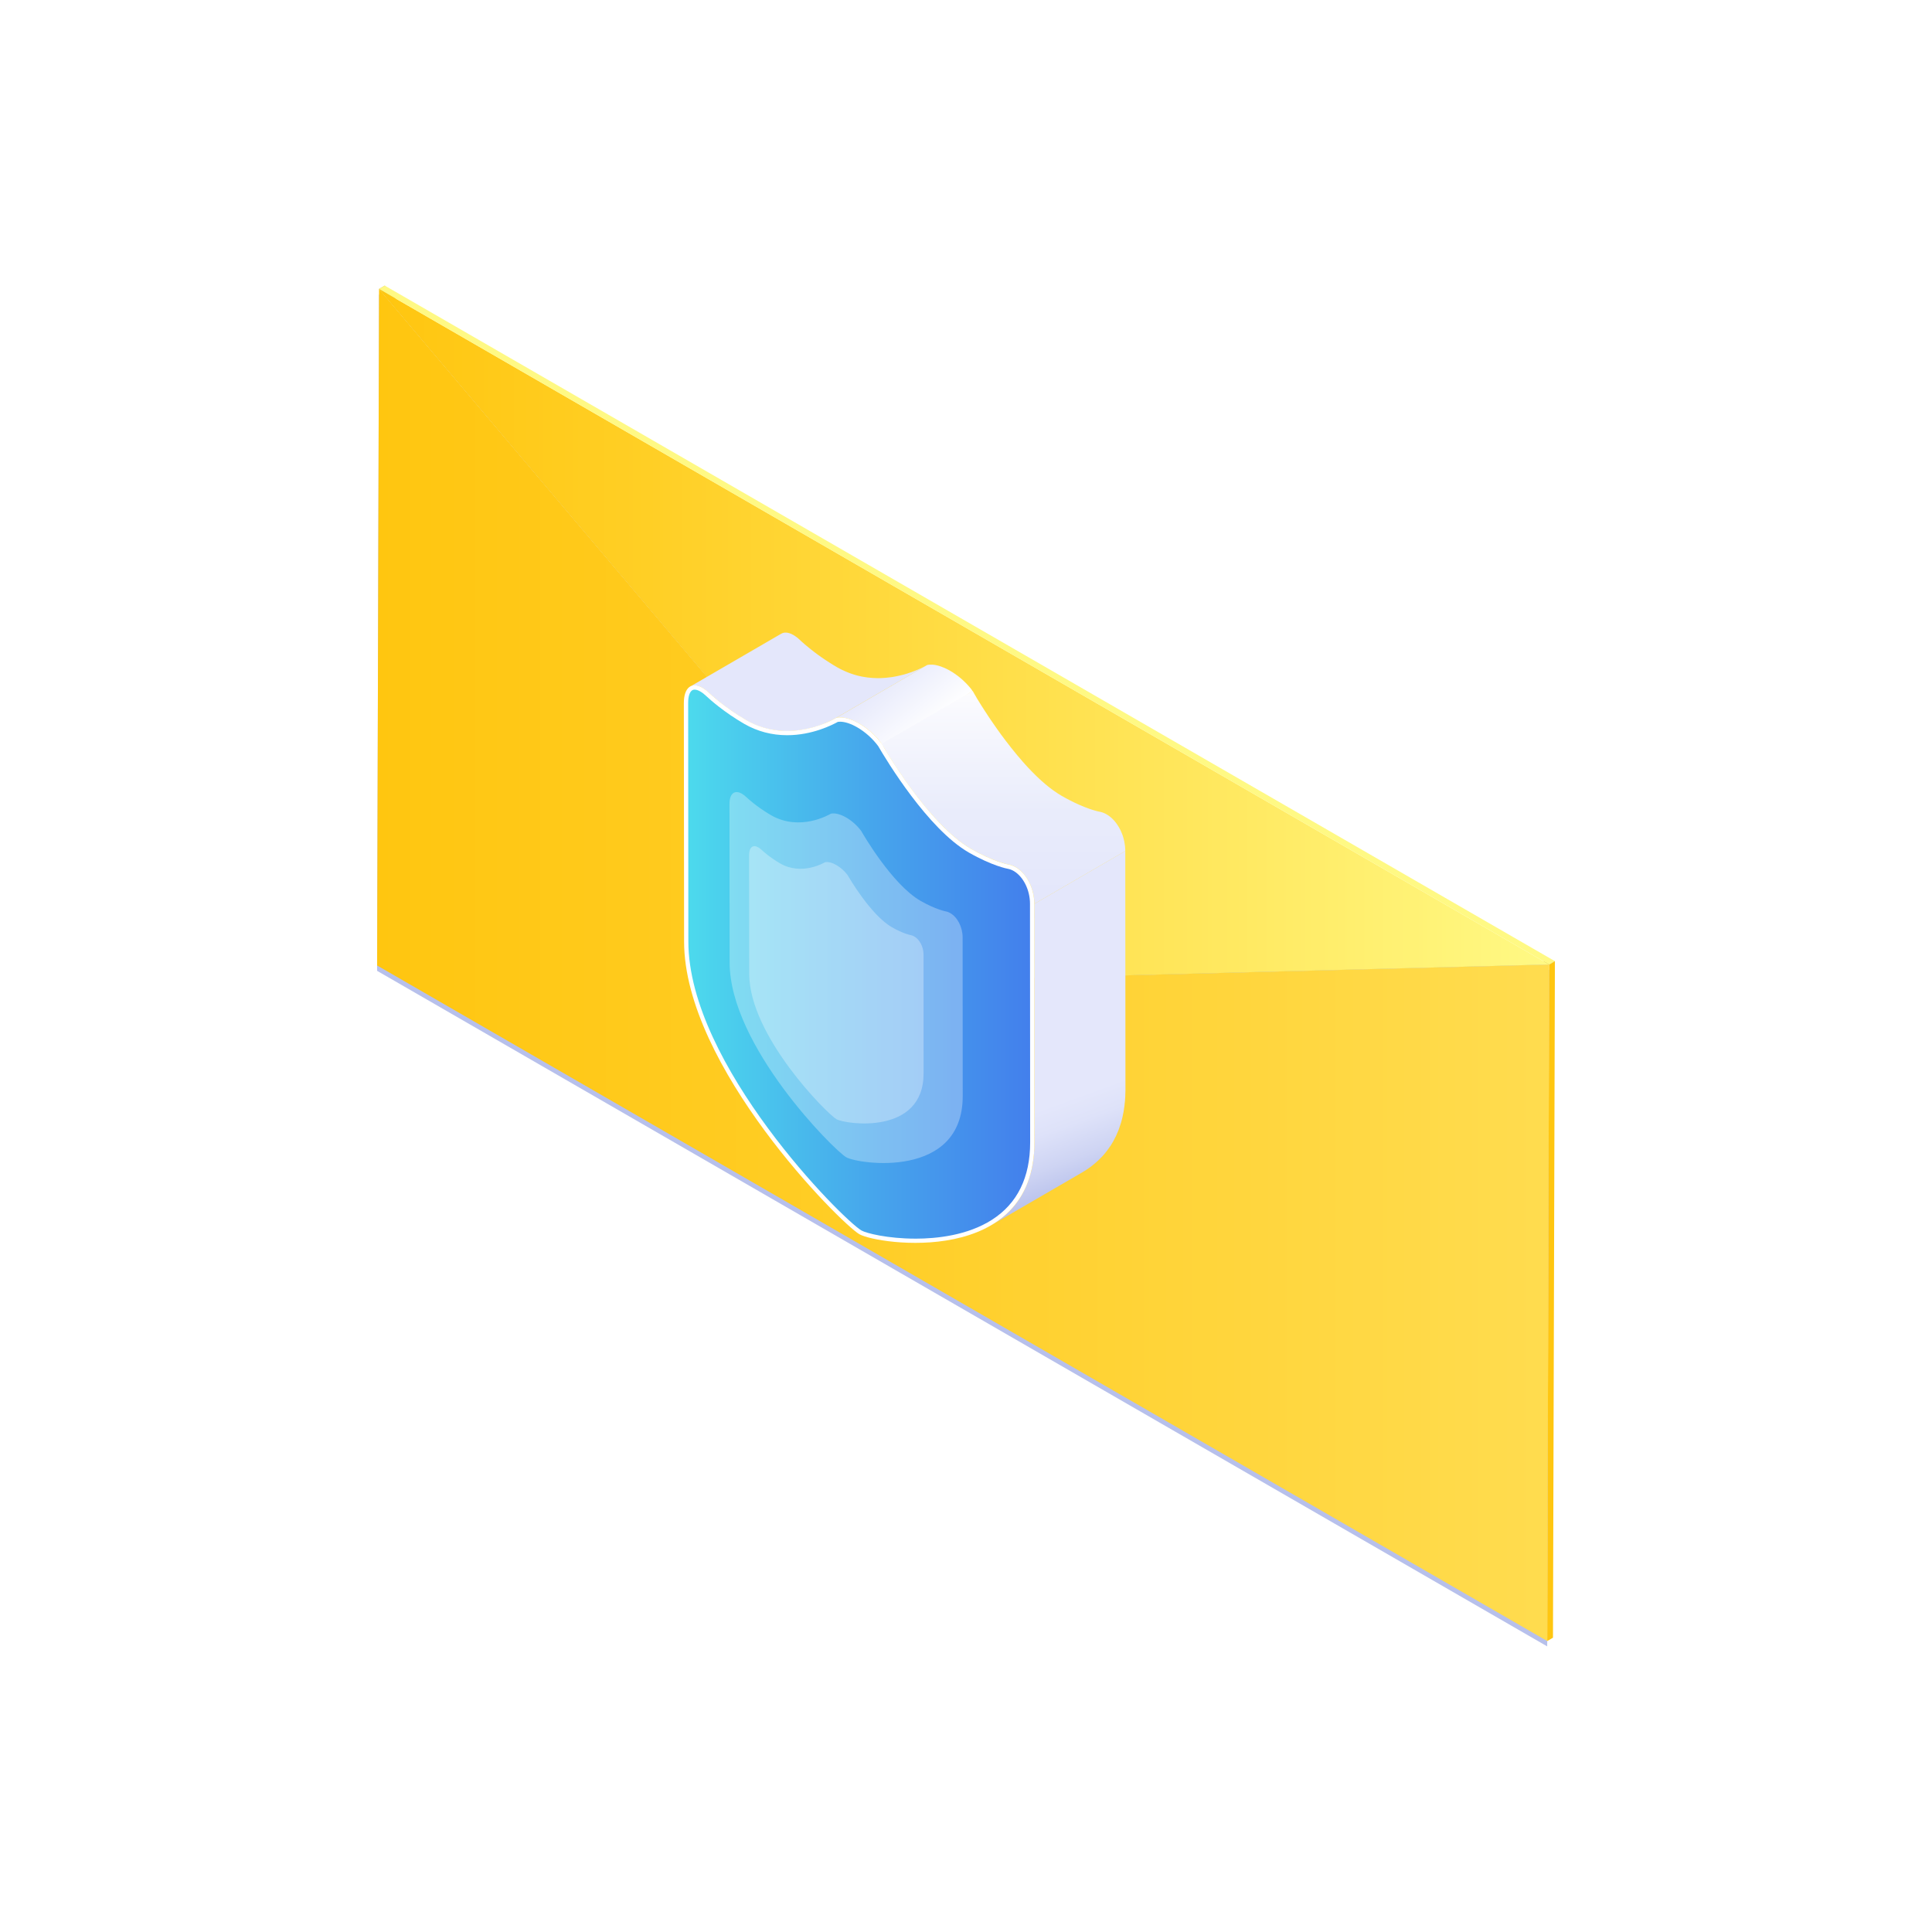 <?xml version="1.0" encoding="UTF-8"?>
<svg xmlns="http://www.w3.org/2000/svg" width="1200" height="1200" xmlns:xlink="http://www.w3.org/1999/xlink" viewBox="0 0 1200 1200">
  <defs>
    <linearGradient id="b" x1="132.28" y1="599.38" x2="860.25" y2="599.38" gradientTransform="translate(1094.49) rotate(-180) scale(1 -1)" gradientUnits="userSpaceOnUse">
      <stop offset="0" stop-color="#ffdc4f"/>
      <stop offset=".61" stop-color="#ffcd25"/>
      <stop offset="1" stop-color="#ffc610"/>
    </linearGradient>
    <linearGradient id="c" x1="132.28" y1="393.93" x2="859.06" y2="393.93" gradientTransform="translate(1094.49) rotate(-180) scale(1 -1)" gradientUnits="userSpaceOnUse">
      <stop offset="0" stop-color="#fff984"/>
      <stop offset=".3" stop-color="#ffe75d"/>
      <stop offset=".77" stop-color="#ffcf25"/>
      <stop offset="1" stop-color="#ffc610"/>
    </linearGradient>
    <filter id="d" data-name="drop-shadow-1" filterUnits="userSpaceOnUse">
      <feOffset dx="-3" dy="0"/>
      <feGaussianBlur result="e" stdDeviation="2"/>
      <feFlood flood-color="#000" flood-opacity=".11"/>
      <feComposite in2="e" operator="in"/>
      <feComposite in="SourceGraphic"/>
    </filter>
    <linearGradient id="f" x1="-876.87" y1="2408.4" x2="-855.46" y2="2408.4" gradientTransform="translate(6461.36 -16127.89) rotate(.01) scale(6.87)" gradientUnits="userSpaceOnUse">
      <stop offset="0" stop-color="#e4e7fb"/>
      <stop offset="1" stop-color="#e4e7fb"/>
    </linearGradient>
    <linearGradient id="g" x1="-855.11" y1="2413.28" x2="-859.44" y2="2408.12" gradientTransform="translate(6461.36 -16127.89) rotate(.01) scale(6.87)" gradientUnits="userSpaceOnUse">
      <stop offset="0" stop-color="#fff"/>
      <stop offset="1" stop-color="#e4e7fb"/>
    </linearGradient>
    <linearGradient id="h" x1="-2994.02" y1="2129.72" x2="-3007.62" y2="2092.37" gradientTransform="translate(15005.26 -9446.74) scale(4.78)" gradientUnits="userSpaceOnUse">
      <stop offset="0" stop-color="#b7c0eb"/>
      <stop offset=".11" stop-color="#ced4f3"/>
      <stop offset=".22" stop-color="#dee2f9"/>
      <stop offset=".3" stop-color="#e4e7fb"/>
      <stop offset="1" stop-color="#e4e7fb"/>
    </linearGradient>
    <linearGradient id="i" x1="-848.55" y1="2428.47" x2="-848.55" y2="2409.24" gradientTransform="translate(6461.36 -16127.89) rotate(.01) scale(6.87)" gradientUnits="userSpaceOnUse">
      <stop offset="0" stop-color="#e4e7fb"/>
      <stop offset=".38" stop-color="#e9ecfb"/>
      <stop offset=".89" stop-color="#fafafe"/>
      <stop offset="1" stop-color="#fff"/>
    </linearGradient>
    <linearGradient id="j" x1="-3048.87" y1="2101.41" x2="-3004.44" y2="2101.41" gradientTransform="translate(15005.26 -9446.74) scale(4.78)" gradientUnits="userSpaceOnUse">
      <stop offset="0" stop-color="#4cd9ed"/>
      <stop offset=".54" stop-color="#46a5ec"/>
      <stop offset="1" stop-color="#437fec"/>
    </linearGradient>
  </defs>
  <g style="isolation: isolate;">
    <g id="a" data-name="Layer 1">
      <g>
        <g style="isolation: isolate;">
          <polygon points="235.42 182.79 234.22 603 961 1022.6 962.19 602.4 598.19 611.71 235.42 182.79" style="fill: #b7c0eb;"/>
          <polygon points="598.21 608.39 601.78 606.32 239 177.4 235.43 179.47 598.21 608.39" style="fill: #cfb240;"/>
          <polygon points="235.43 179.47 234.24 599.68 961.01 1019.28 962.21 599.08 598.21 608.39 235.43 179.47" style="fill: url(#b);"/>
          <polygon points="961.01 1019.28 964.58 1017.21 965.78 597 962.21 599.08 961.01 1019.28" style="fill: #ffc610;"/>
          <polygon points="962.21 599.08 965.78 597 601.78 606.32 598.21 608.39 962.21 599.08" style="fill: #c1a73c;"/>
          <polygon points="235.43 179.47 598.21 608.39 962.21 599.08 235.43 179.47" style="fill: url(#c);"/>
          <polygon points="962.21 599.08 965.78 597 239 177.4 235.43 179.47 962.21 599.08" style="fill: #fff984;"/>
        </g>
        <g style="filter: url(#d);">
          <g>
            <path d="m514.56,449.58c.44-.2.87-.35,1.27-.51.11-.06.22-.11.35-.15.48-.22.98-.43,1.44-.62.08-.05.17-.1.27-.14.36-.16.7-.33,1.03-.47.11-.05.2-.1.29-.14.37-.17.69-.33.99-.49.03-.02.06-.03.06-.03.35-.18.63-.32.9-.48.05,0,.09-.05.13-.08.2-.1.4-.21.55-.28.05-.03.08-.05.13-.08.15-.08.29-.16.39-.23l56.47-32.79c-.1.06-.23.12-.37.21-.06.02-.14.07-.19.09-.14.08-.28.18-.42.24-.09.04-.15.08-.25.14-.23.13-.52.25-.81.42-.06.03-.15.07-.2.11-.26.12-.55.25-.85.41-.12.05-.23.11-.37.19-.29.13-.62.28-.95.42-.12.08-.21.11-.33.16-.46.21-.92.42-1.43.63-.12.04-.21.08-.31.12-.42.17-.86.35-1.32.53-.17.07-.3.14-.48.19-.49.17-1.01.37-1.53.57-.1.02-.19.05-.28.09-.6.19-1.22.39-1.87.61-.14.06-.3.1-.45.16-.5.16-1.01.3-1.53.45-.22.06-.44.12-.63.19-.54.13-1.06.27-1.61.38-.18.06-.38.11-.57.14-.73.17-1.48.35-2.25.5-.03,0-.08.02-.13.03-.88.18-1.77.32-2.67.48-.19,0-.37.05-.55.07-.95.13-1.88.24-2.87.33-.27.04-.55.06-.84.07-.46.02-.92.06-1.41.09-.31.04-.6.04-.91.06-.48.02-.94.02-1.4.04h-1.22c-.29-.03-.56-.03-.86-.03-.47-.02-.98-.04-1.46-.07-.23-.02-.46-.02-.68-.03-.12,0-.26-.04-.37-.04-.87-.05-1.76-.16-2.64-.24-.28-.07-.56-.09-.86-.13-.62-.08-1.24-.2-1.87-.3-.28-.08-.59-.12-.9-.17-.47-.1-.95-.21-1.45-.31-.36-.11-.69-.18-1.05-.25-.36-.11-.71-.2-1.06-.29-.44-.12-.87-.26-1.32-.39-.31-.09-.63-.21-.95-.31-.47-.17-.95-.31-1.42-.49-.27-.09-.52-.2-.79-.3-.55-.21-1.08-.43-1.62-.66-.22-.09-.4-.14-.6-.26-.73-.3-1.45-.64-2.17-1-.15-.07-.29-.15-.45-.22-.72-.37-1.45-.77-2.19-1.17-.67-.42-1.35-.8-2-1.19-.22-.14-.47-.28-.69-.39-.76-.48-1.48-.94-2.2-1.41h-.02c-.72-.45-1.43-.91-2.12-1.39-.26-.15-.51-.32-.76-.5-.42-.27-.8-.56-1.21-.82-.35-.27-.7-.5-1.08-.74-.29-.21-.62-.46-.93-.67-.33-.23-.68-.49-1-.71-.29-.22-.56-.4-.8-.58-.42-.32-.82-.61-1.21-.92-.2-.15-.44-.33-.64-.48-.38-.29-.72-.57-1.06-.84-.2-.16-.42-.3-.61-.46-.55-.46-1.1-.88-1.58-1.29-.05-.02-.09-.05-.1-.1-.47-.35-.89-.7-1.28-1.04-.31-.24-.62-.52-.92-.75-.09-.08-.19-.16-.28-.26-.19-.14-.35-.3-.49-.44-.12-.11-.24-.19-.35-.29-.2-.2-.41-.37-.58-.51-.06-.08-.1-.12-.16-.16-.12-.11-.25-.22-.36-.3-.05-.06-.11-.12-.17-.19-.08-.06-.17-.13-.22-.2-.02-.03-.07-.05-.08-.08-.07-.05-.13-.11-.16-.13-.21-.21-.42-.42-.63-.59-.1-.12-.22-.21-.34-.3-.06-.07-.12-.14-.19-.16-.04-.06-.09-.08-.12-.11-.21-.19-.44-.36-.63-.53-.06-.06-.11-.08-.17-.13-.06-.04-.11-.09-.17-.12-.08-.07-.18-.14-.26-.2-.2-.15-.39-.26-.58-.39-.02-.03-.06-.06-.08-.06-.03-.03-.08-.05-.11-.09-.11-.06-.21-.12-.34-.21-.16-.11-.32-.22-.49-.31-.04-.03-.07-.04-.11-.08-.13-.05-.25-.13-.39-.19-.14-.1-.3-.16-.46-.24-.08-.03-.14-.06-.2-.11-.04,0-.07-.02-.1-.03-.06-.04-.1-.06-.16-.09-.14-.05-.29-.12-.44-.19-.15-.09-.3-.12-.45-.15-.16-.07-.29-.1-.43-.15-.16-.05-.29-.08-.44-.12-.04-.02-.08-.02-.12-.03-.03,0-.06,0-.09-.02-.07,0-.17-.03-.24-.06-.16-.02-.3-.05-.43-.07-.09,0-.17,0-.22-.02h-.11s-.09-.02-.16-.04h-.78c-.07.02-.15.02-.22.02l-.03.02h0l.03-.02c-.22.02-.41.04-.62.08-.25.06-.49.12-.72.21-.02.02-.03.02-.03.02-.31.12-.58.24-.85.39-18.81,10.94-37.65,21.85-56.47,32.79.26-.13.56-.27.83-.39.26-.08.52-.15.79-.21h.03c.24-.03.51-.1.78-.11.06,0,.12,0,.16,0,.26,0,.53,0,.81.02.03.02.07.02.12.04.28.04.57.08.86.15.04,0,.07,0,.11.02.31.07.63.16.96.28h.04c.31.13.67.27,1,.43.04.02.06.02.12.05.32.17.69.34,1.04.56.31.18.64.37.96.59.03.04.05.06.1.07.31.22.6.45.92.66.06.06.11.07.17.15.3.23.63.48.94.77.06.02.12.08.16.13.34.28.68.59.99.89.05.06.14.15.3.26.05.06.09.11.14.16.07.06.14.12.22.18.1.11.19.21.3.3.08.05.12.1.2.19,0,0,.02,0,.03.02h0c.07.06.16.14.21.19.12.1.22.2.36.32.09.07.19.15.27.24.18.16.35.33.54.48.11.09.21.17.33.24.22.22.47.45.74.66,0,.03.04.04.05.06.89.72,1.91,1.57,3.09,2.52.03.03.06.03.08.03h0c.1.11.22.2.3.26.42.33.83.64,1.24.98.2.16.44.32.64.47.4.3.76.59,1.17.87.09.08.18.14.28.2.2.16.42.32.61.47.31.21.59.44.91.66.34.24.69.49,1.06.74.31.22.64.45.95.67.11.06.2.13.29.18.31.22.62.43.95.65.26.18.53.36.79.54.56.38,1.13.74,1.71,1.12.16.09.29.19.45.28l.02.02c.68.44,1.41.88,2.13,1.34.25.12.47.26.72.4.35.23.7.45,1.08.65.3.2.61.36.93.56.4.24.82.45,1.22.67.32.17.62.32.92.47.17.1.31.18.48.27.07.04.15.06.22.1.57.28,1.11.55,1.71.8.06.04.12.05.2.11.21.1.43.17.65.27.34.16.69.3,1.03.42.19.08.37.17.57.23.26.1.52.19.77.28.21.07.38.13.57.21.31.12.59.2.9.28.3.12.62.22.92.32.11.03.25.08.36.1.33.1.68.2,1.01.29.34.09.67.19,1.02.28.09,0,.17.03.24.06.3.07.57.11.84.19.46.1.95.19,1.41.31.11,0,.21.04.31.04.22.06.44.08.63.13.62.1,1.21.22,1.84.28.14.04.32.07.46.09.16.01.28.02.44.04.87.12,1.72.19,2.55.24.11.03.22.04.33.04h.13c.17.04.33.04.5.04.56.02,1.1.07,1.65.07.27,0,.53,0,.79,0,.29,0,.58.02.85.02.15,0,.25-.02.37-.02.48,0,.97,0,1.44-.04.3,0,.6-.02.9-.03.49,0,.97-.06,1.46-.1.22,0,.44-.01.65-.06h.13c.96-.09,1.9-.2,2.83-.34.23-.03.44-.06.66-.1.88-.12,1.71-.28,2.54-.45.07,0,.1,0,.18-.02.02-.02.03-.02.07-.02.75-.15,1.48-.33,2.21-.48.19-.06.4-.11.6-.15.53-.13,1.04-.26,1.53-.39.25-.07.47-.14.69-.2.51-.15,1-.28,1.47-.42.17-.05.33-.13.51-.16.61-.19,1.25-.42,1.84-.61.01-.03.05-.03.07-.03.1-.03.19-.07.28-.12.52-.17,1-.34,1.45-.53.2-.06.33-.14.52-.19Z" style="fill: url(#f);"/>
            <path d="m540.26,451.73c.1.1.22.18.33.24.57.42,1.08.82,1.64,1.25.11.11.24.21.36.31.47.38.93.77,1.39,1.17.08.07.17.16.26.22.53.48,1.04.98,1.55,1.46.09.09.2.21.3.31.5.5,1,.99,1.48,1.51.04.07.1.12.17.19.47.54.96,1.09,1.45,1.66.03.05.07.09.11.15.48.59,2.03,3.03,2.47,3.63l55.4-34.6s2.38,3.98,2.36,3.95c-.27-.33-2.92-4.73-3.2-5.08-.19-.23-.36-.45-.57-.71-.05-.05-.09-.08-.13-.12-.02-.04-.04-.1-.07-.11-.27-.32-.54-.63-.8-.93-.19-.22-.38-.44-.58-.64-.06-.07-.12-.13-.16-.17-.05-.07-.08-.1-.12-.14-.3-.33-.64-.67-.94-.98-.14-.13-.27-.26-.4-.39-.11-.12-.23-.23-.34-.33-.1-.11-.2-.2-.29-.28-.36-.36-.74-.72-1.1-1.05-.05-.03-.08-.06-.13-.1-.1-.09-.19-.14-.28-.25-.25-.2-.54-.46-.78-.67-.2-.17-.38-.33-.58-.48-.15-.11-.27-.23-.39-.33-.09-.05-.19-.14-.26-.2-.41-.31-.82-.65-1.23-.94-.06-.03-.1-.05-.14-.07-.1-.1-.22-.16-.31-.25-.26-.2-.54-.37-.79-.55-.22-.16-.45-.28-.65-.42-.12-.08-.23-.17-.37-.26-.08-.05-.17-.12-.24-.17-.4-.24-.82-.49-1.23-.73-.08-.06-.19-.12-.29-.17-.3-.17-.62-.34-.92-.54-.27-.13-.53-.26-.79-.38-.1-.06-.2-.11-.31-.17-.04-.01-.06-.02-.1-.05-.39-.18-.78-.37-1.16-.56-.15-.05-.25-.09-.39-.16-.11-.04-.22-.11-.34-.14-.13-.06-.29-.1-.44-.17-.37-.18-.76-.31-1.13-.44-.02-.01-.07-.02-.09-.02-.08-.05-.16-.06-.2-.09-.27-.07-.54-.19-.82-.25-.23-.08-.48-.16-.72-.22-.08,0-.16-.04-.24-.06-.03,0-.08-.04-.12-.04-.35-.1-.7-.17-1.05-.23-.14-.05-.26-.05-.38-.08-.1-.02-.21-.03-.32-.05-.11-.03-.24-.05-.36-.06-.32-.06-.7-.1-1.02-.11h-.11c-.08,0-.16,0-.22,0-.24-.02-.46-.02-.73-.02-.17,0-.36,0-.54.02-.1,0-.2,0-.3,0h-.2c-.38.03-.76.11-1.1.17-.04.02-.07.02-.12.02l-56.47,32.8c.47-.09.93-.15,1.41-.16.12-.04.22-.04.32-.04.41-.03.86-.03,1.28,0h.19c.5.04,1.01.1,1.5.18.13.02.22.04.33.05.52.09,1.03.19,1.56.32.07.03.15.05.22.08.51.14,1.01.3,1.54.47.06,0,.14.04.19.08.55.17,1.1.39,1.66.62.11.04.24.11.35.16.55.23,1.1.5,1.66.76.09.06.19.11.29.14.57.28,1.14.61,1.73.94.58.34,1.17.71,1.75,1.08.14.1.26.18.4.26.47.3.93.63,1.39.95Z" style="fill: url(#g);"/>
            <path d="m701.89,528.6l-56.47,32.82.1,148.05c0,1.54-.06,3.03-.13,4.52-.03.36-.03.71-.07,1.06-.08,1.12-.18,2.19-.27,3.28-.05.33-.08.66-.11.99-.17,1.38-.35,2.74-.59,4.03-.03.13-.06.24-.06.36-.22,1.21-.48,2.36-.75,3.51-.1.45-.21.85-.34,1.27-.19.76-.4,1.51-.64,2.28-.25.9-.57,1.79-.87,2.64-.17.47-.32.94-.5,1.4-.39,1.01-.83,2-1.27,2.98-.14.24-.23.56-.36.8-.15.31-.29.6-.47.91-.39.74-.75,1.51-1.18,2.25-.22.41-.47.79-.71,1.18-.34.6-.71,1.2-1.08,1.79-.27.37-.55.78-.83,1.16-.37.54-.74,1.07-1.15,1.6-.28.38-.59.75-.89,1.11-.41.5-.82.99-1.22,1.49-.33.35-.63.71-.97,1.03-.42.48-.87.92-1.3,1.38-.34.32-.67.67-1,.98-.46.45-.95.86-1.41,1.28-.35.31-.69.6-1.03.9-.49.42-1.03.83-1.54,1.23-.32.23-.67.51-.98.75-.59.46-1.2.84-1.79,1.27-.29.18-.57.41-.87.61-.9.56-1.81,1.13-2.75,1.67,18.82-10.92,37.67-21.85,56.47-32.79.94-.53,1.85-1.11,2.75-1.7.29-.18.58-.38.86-.58.61-.41,1.2-.83,1.8-1.28.32-.22.66-.49.98-.74.53-.4,1.05-.8,1.56-1.26.35-.27.67-.55,1.01-.87.49-.43.97-.86,1.43-1.3.32-.3.66-.63.98-.99.46-.41.89-.88,1.35-1.35.28-.35.6-.69.92-1.03.42-.5.86-1.01,1.25-1.49.29-.37.59-.74.87-1.12.42-.52.8-1.07,1.19-1.65.25-.35.51-.72.77-1.1.09-.11.16-.22.26-.35.3-.48.62-1.01.91-1.51.21-.37.45-.73.65-1.09.42-.74.78-1.48,1.17-2.26.17-.31.32-.58.47-.91.03-.04.06-.05.07-.09.09-.2.19-.48.29-.69.44-.98.87-1.95,1.27-2.99.06-.1.11-.22.15-.34.15-.35.25-.76.39-1.15.3-.82.59-1.67.85-2.54.08-.21.14-.4.21-.61.16-.57.31-1.16.47-1.76.08-.39.2-.78.29-1.16.04-.14.08-.27.11-.41.24-1.08.49-2.18.68-3.35,0,0,0-.06.03-.09v-.04c.21-1.14.38-2.31.53-3.52.03-.17.04-.34.06-.51.05-.32.08-.64.09-.97.07-.56.15-1.1.2-1.7.03-.55.06-1.1.11-1.67.02-.33.04-.66.06-1,0-.21.02-.41.02-.58.05-1.12.11-2.24.11-3.42v-.55s-.11-148.05-.11-148.05Z" style="fill: url(#h);"/>
            <path d="m636.3,540.32s.05.03.05.03c.36.32.72.65,1.07.99.02,0,.04.04.09.06.32.32.66.67.98,1.04.03,0,.03.04.06.08.33.37.66.74.98,1.14.02.03.02.04.05.06.26.33.52.7.78,1.08.06.08.13.16.18.26.27.39.5.79.75,1.18.03.05.06.11.09.15.24.45.5.91.75,1.36,0,.07.05.1.07.14.23.49.47.95.69,1.47h.03c.2.52.41,1.01.6,1.52.03.05.03.08.04.12.4,1.06.75,2.17,1.02,3.3v.03c.14.55.26,1.1.36,1.68v.07c.13.56.21,1.11.27,1.7.02.03.02.05.03.1.06.58.11,1.13.17,1.71v.03c.02.6.03,1.2.03,1.8l56.47-32.82v-.83c0-.33-.02-.64-.05-.97h0v-.02c-.02-.31-.05-.62-.07-.94-.06-.26-.06-.51-.08-.78l-.03-.1v-.05c-.05-.28-.08-.59-.14-.88-.05-.25-.08-.47-.12-.66,0-.07,0-.14-.02-.18v-.05c-.05-.29-.1-.6-.17-.86-.06-.25-.11-.5-.17-.73,0-.04,0-.07-.03-.1h0c-.06-.29-.15-.54-.22-.83-.07-.26-.13-.54-.22-.78h0s0-.07-.03-.11c-.07-.21-.13-.41-.19-.63-.1-.21-.18-.46-.24-.68-.04-.08-.07-.16-.1-.22,0-.05-.03-.08-.03-.08-.05-.16-.09-.25-.14-.36-.08-.21-.16-.4-.25-.63-.08-.18-.16-.37-.24-.56v-.02h-.01c-.09-.22-.18-.43-.27-.62-.1-.2-.21-.4-.3-.6-.04-.07-.07-.15-.11-.22-.05-.05-.06-.12-.09-.16-.06-.14-.12-.22-.17-.33-.18-.36-.37-.69-.57-1.02l-.03-.04s-.03-.06-.05-.07c-.22-.41-.46-.78-.7-1.13-.02-.03-.05-.06-.08-.1-.06-.1-.13-.22-.21-.3-.13-.21-.25-.39-.41-.6-.1-.13-.23-.29-.35-.45-.01,0-.04-.06-.05-.07-.02-.02-.03-.04-.05-.04-.12-.19-.28-.36-.4-.53h0c-.13-.16-.28-.31-.4-.46-.05-.05-.09-.09-.12-.13-.02,0-.05-.05-.06-.08-.07-.08-.16-.17-.24-.24-.12-.16-.28-.32-.42-.45-.12-.13-.23-.25-.33-.36t-.07-.02s-.02-.05-.05-.06c-.16-.13-.31-.29-.47-.44-.15-.15-.3-.29-.47-.41-.03-.03-.05-.06-.08-.07-.05-.04-.08-.06-.13-.1-.09-.08-.18-.14-.28-.23-.16-.13-.32-.23-.47-.36-.1-.09-.2-.13-.29-.22-.04-.02-.06-.02-.11-.05-.02-.04-.06-.05-.11-.06-.15-.12-.31-.21-.46-.34-.17-.09-.32-.18-.49-.29-.05-.02-.06-.05-.11-.06-.13-.08-.26-.13-.37-.21-.17-.1-.32-.18-.49-.27-.04,0-.1-.04-.16-.05,0-.03-.03-.03-.09-.06-.07-.02-.18-.08-.27-.13-.17-.07-.34-.13-.51-.22-.08-.01-.14-.03-.17-.06-.05,0-.09-.02-.13-.05-.08-.03-.17-.05-.26-.1-.19-.06-.38-.13-.57-.19-.06-.03-.09-.03-.14-.03-.05,0-.1-.02-.13-.02-.13-.05-.24-.08-.33-.11-.21-.05-.43-.09-.66-.16h-.06s-.04,0-.07,0c-.11-.04-.35-.09-.68-.16-.08-.02-.19-.04-.3-.06-.07-.03-.12-.04-.17-.05-.11-.04-.27-.06-.37-.09-.22-.08-.42-.12-.66-.17-.09-.06-.21-.06-.27-.08-.31-.09-.59-.17-.92-.27-.11-.02-.24-.06-.35-.1-.31-.09-.6-.18-.9-.27-.14-.05-.28-.1-.44-.15-.33-.12-.7-.23-1.08-.36-.15-.05-.28-.11-.42-.14-.28-.11-.6-.22-.9-.34-.24-.09-.45-.17-.69-.27-.26-.08-.56-.21-.85-.29-.31-.15-.6-.26-.92-.39-.19-.07-.42-.18-.64-.27-.38-.16-.73-.3-1.14-.47-.27-.1-.56-.24-.83-.36-.37-.16-.74-.33-1.13-.5-.27-.12-.53-.25-.82-.39-.39-.17-.8-.36-1.2-.54-.29-.15-.58-.29-.88-.44-.48-.23-.94-.46-1.39-.71-.25-.13-.49-.23-.72-.36-.72-.37-1.44-.74-2.18-1.14-.88-.49-1.76-.97-2.67-1.49-.8-.47-1.59-.94-2.37-1.46-.17-.1-.3-.19-.46-.3-.56-.38-1.14-.75-1.71-1.18-.29-.17-.54-.36-.81-.57-.55-.38-1.09-.79-1.63-1.2-.22-.17-.44-.33-.66-.52-.51-.4-1.01-.81-1.5-1.2-.3-.28-.62-.5-.93-.77-.44-.37-.88-.76-1.32-1.15-.38-.33-.75-.66-1.14-.99-.28-.27-.57-.53-.87-.79-.56-.52-1.14-1.07-1.71-1.6-.3-.29-.59-.56-.88-.85-.61-.59-1.19-1.19-1.79-1.8-.32-.31-.65-.64-.98-.98-.65-.67-1.3-1.34-1.92-2.01-.28-.32-.56-.6-.85-.9-.96-1.06-1.91-2.11-2.85-3.18-.03-.03-.04-.05-.05-.07-1.04-1.16-2.04-2.34-3.02-3.53-.23-.27-.46-.55-.7-.83-1.15-1.41-2.28-2.79-3.39-4.19-.24-.28-.45-.6-.68-.89-.5-.64-1.01-1.29-1.5-1.94-.29-.36-.57-.73-.86-1.09-.45-.58-.88-1.19-1.32-1.76-.3-.42-.63-.82-.92-1.24-.33-.44-.65-.87-.99-1.31-.29-.42-.61-.87-.92-1.3-.34-.49-.68-.94-1.01-1.4-.29-.4-.57-.79-.83-1.18-.35-.48-.68-.96-1.01-1.45-.25-.37-.52-.73-.76-1.09-.34-.5-.69-1-1.03-1.49-.22-.32-.46-.67-.68-1-.17-.23-.3-.46-.46-.66-.34-.53-.69-1.04-1.01-1.52-.11-.2-.26-.39-.39-.6-.4-.61-.81-1.22-1.2-1.84-.13-.21-.27-.39-.4-.58-.29-.45-.57-.9-.85-1.34-.11-.19-.24-.37-.35-.56-.36-.57-.7-1.12-1.06-1.63-.09-.16-.17-.32-.28-.46-.24-.4-.51-.79-.73-1.17-.11-.18-.22-.34-.32-.54-.3-.45-.58-.91-.85-1.33-.07-.12-.13-.22-.2-.34-.2-.34-.39-.67-.61-1-.06-.14-.15-.26-.22-.39-.21-.33-.44-.69-.59-1.01-.04-.04-.06-.07-.09-.1-.21-.36-.4-.67-.57-.98-.04-.05-.07-.09-.08-.15-.54-.9-.9-1.51-1.03-1.73l-56.47,32.79c.06.09.17.25.3.52.18.29.42.74.76,1.3h.01c.37.62.81,1.38,1.36,2.24.03.09.07.14.11.22.27.41.55.87.81,1.35h.02c.29.46.59.97.92,1.49.09.1.14.23.22.36.3.45.59.92.89,1.42.07.06.09.16.16.24.34.55.74,1.14,1.12,1.74.07.16.17.28.25.41.33.52.65,1.03,1,1.57.12.14.19.27.27.42.42.63.85,1.27,1.3,1.94.07.15.16.28.26.4.38.57.78,1.15,1.18,1.76.11.15.21.33.31.45.08.15.18.26.27.4.19.27.4.59.61.88.28.43.57.85.86,1.28.24.38.54.77.81,1.16.31.46.65.94.98,1.42.26.36.52.71.78,1.08.36.51.73,1.03,1.11,1.55.27.34.51.72.76,1.06.39.54.78,1.07,1.2,1.63.08.13.17.24.27.37.14.19.29.38.45.6.47.63.95,1.27,1.43,1.9.3.37.58.76.87,1.14.47.61.95,1.2,1.43,1.83.18.24.36.48.55.71h0s0,0,0,0c.08.1.16.22.23.3,1.11,1.39,2.22,2.78,3.37,4.16.1.12.18.23.29.35.11.14.22.27.33.4,1.95,2.32,3.94,4.6,5.99,6.83.11.12.2.21.29.34.18.17.34.33.52.52.66.69,1.31,1.38,1.95,2.07.19.19.36.36.56.56.12.12.23.25.36.36.64.65,1.26,1.27,1.91,1.89.19.19.39.41.58.61.05.04.13.11.19.16.64.63,1.31,1.2,1.94,1.8.19.17.37.36.55.54.04,0,.08.04.09.05.48.44.92.83,1.4,1.22.32.29.65.56.97.83.04.04.07.05.11.1.32.27.65.54.98.8.42.34.84.69,1.25,1.04.06.05.14.08.21.16.21.17.42.31.65.48.4.29.78.61,1.18.92.15.08.29.22.47.33.25.18.55.35.8.58.25.15.48.35.69.49.34.23.68.45,1.03.67.13.12.28.21.45.3.05.04.13.08.17.12.57.37,1.12.69,1.66,1.04.18.09.35.2.53.29.91.52,1.78.99,2.66,1.49h.04c.71.42,1.43.79,2.14,1.14.26.13.5.26.77.4.31.15.63.31.93.47.14.08.27.11.4.19.32.16.6.31.93.43.41.2.82.39,1.23.59.24.1.51.23.76.33.13.06.27.15.4.21.26.11.5.2.74.32.3.13.6.25.88.36.31.15.59.26.89.37.31.15.62.27.93.38.02,0,.05.03.07.04.22.09.41.14.63.24.32.14.68.27.98.38.31.11.59.21.87.31.24.11.48.19.7.27.03,0,.06,0,.09.02.17.06.32.12.48.18.33.11.66.21.97.34.17.04.32.09.47.16.3.06.56.15.8.24.05,0,.11.03.16.04.13.05.23.08.35.11.23.07.49.14.71.2.16.05.31.1.46.14.2.04.4.1.56.15.09.02.15.03.2.05.05.02.1.02.17.02.06.03.13.03.18.06.18.05.33.09.46.11h.01c.26.07.46.09.53.11.03,0,.04,0,.07,0,.31.08.67.16,1,.26.07,0,.13.03.17.04.32.08.63.19.94.3.08.04.12.05.16.09.32.1.64.23.95.39.04.03.07.04.12.04.33.17.67.34.99.53.39.24.79.49,1.19.76.01.04.05.04.08.07.37.26.74.53,1.1.82Z" style="fill: url(#i);"/>
            <g>
              <path d="m536.72,449.43c5.08,2.94,10.15,7.36,13.99,12.59,1.45,2.48,28.73,49.81,55.31,65.15,14.03,8.06,23.1,9.77,23.59,9.85,1.49.3,2.94.86,4.32,1.64,6.63,3.83,11.48,13.01,11.48,22.74l.1,148.05c.02,77.76-97.31,63.68-108.76,57.13-11.57-6.7-108.83-104.08-108.85-181.81l-.15-148.07c0-9.78,4.92-13.39,11.59-9.51,1.35.77,2.77,1.86,4.23,3.24.48.44,9.39,8.97,23.09,16.89,26.95,15.44,54.38-.68,55.81-1.51,3.92-.83,9.1.62,14.25,3.6Z" style="fill: #fff;"/>
              <path d="m571.55,769.34c-17.22,0-30.49-3.36-33.46-5.05-11.49-6.63-107.49-102.85-107.54-179.5l-.12-148.08c-.03-4.8,1.23-6.79,1.99-7.53.57-.59,1.21-.83,2.05-.83,1,0,2.23.4,3.55,1.17,1.16.66,2.4,1.61,3.71,2.87,2.44,2.29,11.1,10.02,23.59,17.24,8.14,4.67,17.08,7.02,26.6,7.02h0c15.67,0,28.27-6.48,31.48-8.29.45-.06.92-.1,1.41-.1,2.96,0,6.71,1.23,10.57,3.46,4.98,2.87,9.64,7.03,13.1,11.73,5.14,8.82,30.74,51.31,56.21,66.03,14.56,8.35,24.03,10.11,24.43,10.16,1.17.23,2.33.67,3.47,1.32,5.99,3.46,10.19,11.87,10.16,20.46l.1,148.05c.01,21.9-7.98,38.1-23.74,48.16-15.13,9.69-34.23,11.72-47.57,11.72Z" style="fill: url(#j);"/>
            </g>
          </g>
          <g style="mix-blend-mode: overlay; opacity: .3;">
            <path d="m528.6,507.77c3.38,1.96,6.74,4.89,9.32,8.36.95,1.68,19.09,33.15,36.79,43.37,9.32,5.34,15.37,6.48,15.66,6.57,1.03.17,1.99.55,2.88,1.08,4.43,2.56,7.65,8.66,7.65,15.1l.06,98.53c.03,51.75-64.72,42.36-72.35,38.01-7.71-4.45-72.39-69.24-72.42-120.96l-.09-98.52c-.02-6.51,3.26-8.88,7.71-6.33.89.53,1.83,1.25,2.81,2.17.31.29,6.25,5.96,15.36,11.23,17.92,10.27,36.18-.45,37.15-1.01,2.58-.53,6.03.43,9.46,2.4Z" style="fill: #fff;"/>
          </g>
          <g style="mix-blend-mode: overlay; opacity: .3;">
            <path d="m522.52,537.33c2.52,1.46,5.05,3.63,6.97,6.25.71,1.24,14.3,24.77,27.52,32.36,6.98,4,11.51,4.86,11.75,4.9.75.13,1.46.43,2.15.83,3.28,1.89,5.72,6.45,5.72,11.29l.03,73.68c.04,38.71-48.44,31.74-54.13,28.51-5.76-3.33-54.17-51.72-54.19-90.38l-.07-73.7c0-4.85,2.44-6.66,5.75-4.74.68.39,1.38.93,2.13,1.63.22.2,4.66,4.44,11.47,8.37,13.41,7.66,27.08-.37,27.79-.77,1.95-.43,4.53.28,7.09,1.76Z" style="fill: #fff;"/>
          </g>
        </g>
      </g>
    </g>
  </g>
</svg>